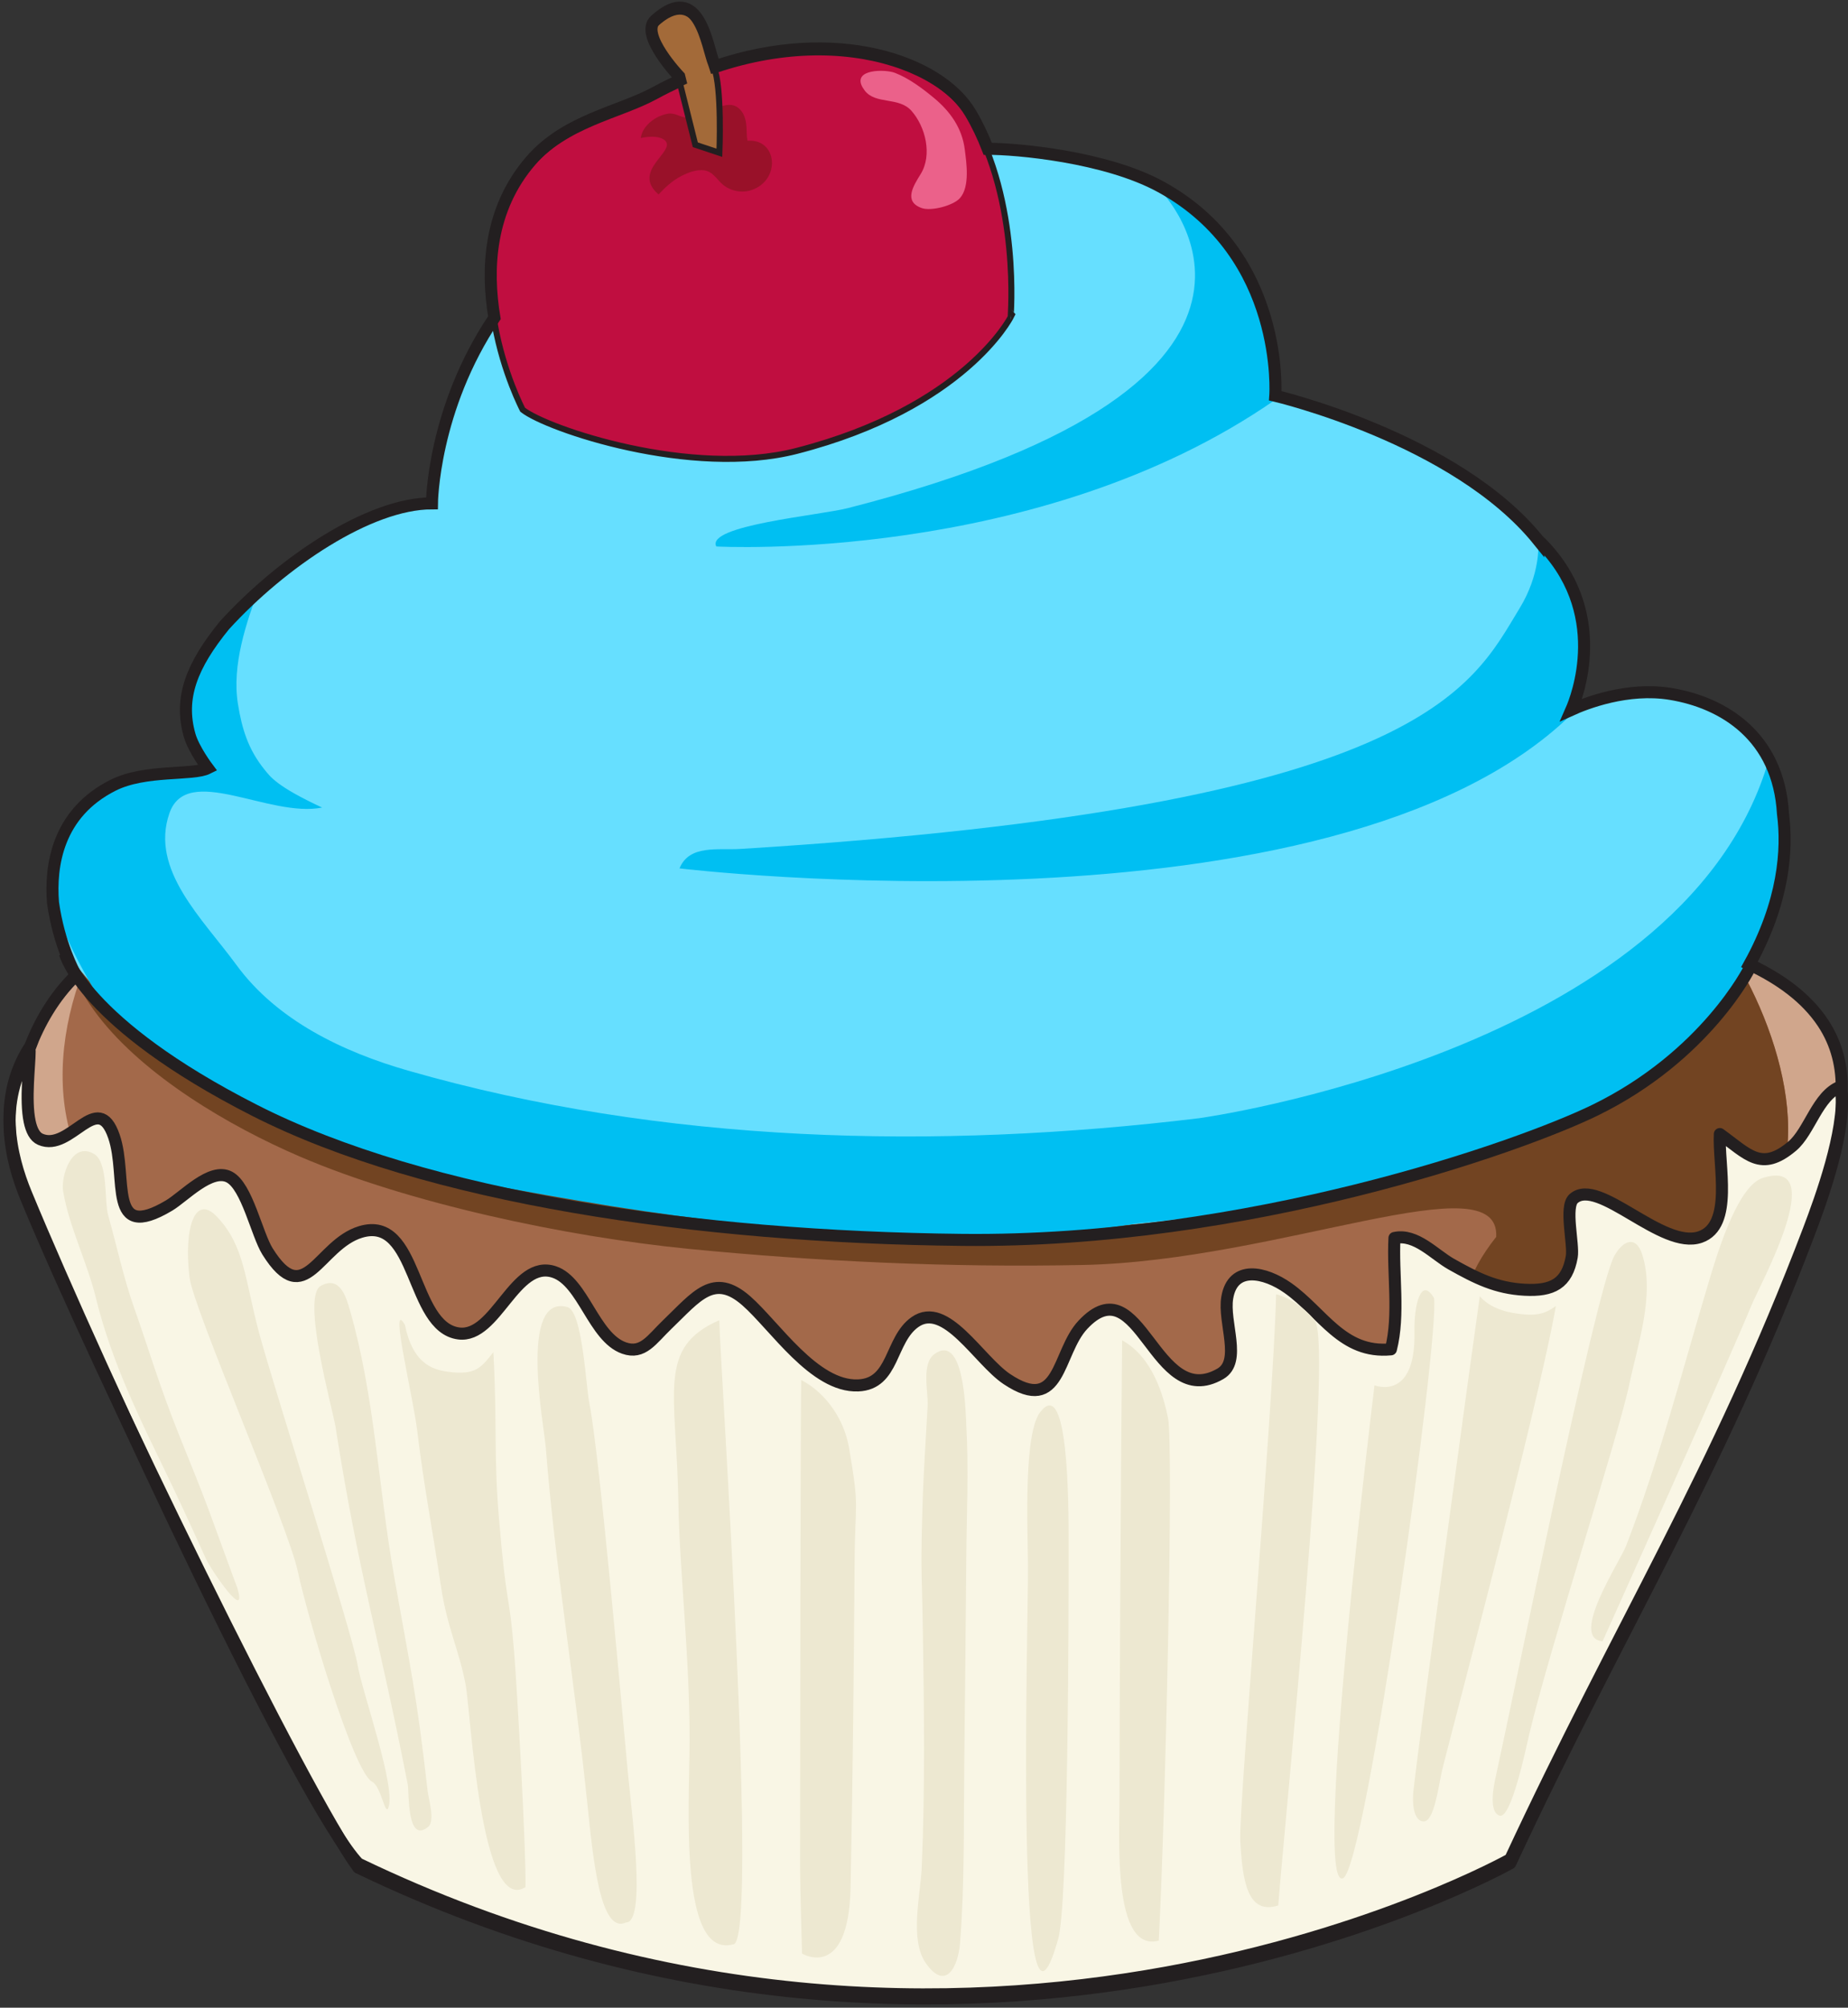 <?xml version="1.0" encoding="utf-8"?>
<!-- Generator: Adobe Illustrator 16.0.4, SVG Export Plug-In . SVG Version: 6.00 Build 0)  -->
<!DOCTYPE svg PUBLIC "-//W3C//DTD SVG 1.1//EN" "http://www.w3.org/Graphics/SVG/1.1/DTD/svg11.dtd">
<svg version="1.1" id="Cupcakes" xmlns="http://www.w3.org/2000/svg" xmlns:xlink="http://www.w3.org/1999/xlink" x="0px" y="0px"
	 width="306.886px" height="333.348px" viewBox="0 0 306.886 333.348" enable-background="new 0 0 306.886 333.348"
	 xml:space="preserve">
<rect x="0" y="0" width="306.886" height="333.348" fill="#333333" stroke="none"/>
<g>
	<path fill="#BA4D96" d="M110.738,66.909c-0.453,14.567-0.365,29.134-0.82,43.71c-0.386,12.301-1.853,24.502-2.234,36.756
		c-0.197,6.377-1.497,4.121-2.291,10.188c-1.344,10.27-2.694,20.459-2.505,30.998c12.087,1.285,11.065-14.4,10.665-22.582
		c-0.628-12.82,1.709-17.816,2.113-30.76c0.621-19.904,4.475-38.947,5.101-58.979c0.307-9.784,0.61-19.569,0.915-29.352
		c0.136-4.327,1.336-9.118-0.311-13.213C111.315,35.764,110.982,59.007,110.738,66.909z"/>
	<path fill="#BA4D96" d="M85.015,65.23c-0.144,10.87,0.064,21.74-0.085,32.605c-0.314,22.699-2.841,25.023-2.899,47.83
		c-0.024,8.506-0.667,24.418-0.688,32.92c-0.006,3.291-1.43,11.879,0.887,14.234c7.184,7.283,6.756-30.176,6.765-33.035
		c0.064-23.998,2.721-26.793,3.243-50.783c0.238-10.971,0.886-21.236,0.886-33.919c0-10.334,2.368-21.019-0.298-31.343
		C88.108,44.117,85.134,56.316,85.015,65.23z"/>
	<path fill="#BA4D96" d="M144.108,26.429c-6.452,6.185-3.646,27.059-4.979,41.281c-0.884,9.44-4.899,49.018-5.786,61.494
		c-1.292,18.137-5.185,26.705-4.322,43.697c0.883,4.258,2.062,6.615,4.128,4.258c2.947-20.057,6.276-32.178,8.619-57.371
		c1.79-19.242,5.03-37.92,6.212-58.565c0.257-4.564,2.063-17.914,2.063-26.838C150.043,25.242,146.908,23.745,144.108,26.429z"/>
</g>
<path fill="#D0A68C" d="M268.963,154.443c-3.088-0.617-6.036-0.926-9.16-1.02c-168.91-6.355-240.049,4.238-240.049,4.238
	c-16.918,7.951-17.667,29.875-17.667,29.875c1.689,4.096,3.128,6.83,5.675,10.404c1.559,5.984,293.633,0.207,293.895-2.119
	c4.364-8.01,6.238-17.506,1.09-25.289C295.977,160.3,280.243,156.697,268.963,154.443z"/>
<path fill="#A3694A" d="M222.904,133.839c-46.537-4.627-94.15-6.523-140.918-6.227c-18.068,0.113-39.894,0.832-54.32,13.23
	C14.3,152.33,5.383,176.091,13.485,193.007c6.591,13.754,17.624,22.312,30.262,29.135c13.71,7.4,39.823,14.318,55.78,15.131
	c37.676,5.104,80.12,5.365,116.694-4.086c15.231-3.938,28.095-8.17,43.136-12.713c8.281-2.5,22.472-9.734,28.731-16.357
	c0.884-0.938,5.602-3.822,6.231-4.982c7.504-13.875-2.477-37.586-12.262-48.131C267.545,135.353,243.094,135.847,222.904,133.839z"
	/>
<path fill="#724422" d="M222.904,133.839c-46.537-4.627-94.15-6.523-140.918-6.227c-18.068,0.113-46.786-4.352-61.214,8.047
	c-26.863,23.086,5.232,46.151,29.062,56.389c17.91,7.69,44.04,13.297,64.631,15.318c21.024,2.064,43.077,3.121,65.334,2.667
	c32.667-0.666,69.334-17.334,68.666-4.667c-10,12.667-4.007,19.607,10.893,15.107c8.281-2.5,22.472-9.734,28.731-16.357
	c0.884-0.938,5.602-3.822,6.231-4.982c7.504-13.875-2.477-37.586-12.262-48.131C267.545,135.353,243.094,135.847,222.904,133.839z"
	/>
<path fill="#F9F6E5" stroke="#231F20" stroke-width="2" stroke-linecap="round" stroke-linejoin="round" stroke-miterlimit="10" d="
	M297.611,190.31c-5.145,4.33-7.335,1.348-12.01-2.016c-0.276,5.168,2.289,15.156-3.246,17.092
	c-6.328,2.213-16.857-10.002-21.02-6.387c-1.587,1.379,0.044,7.609-0.324,9.682c-0.777,4.43-3.188,5.715-7.838,5.463
	c-4.714-0.258-8.006-1.908-12.148-4.238c-2.853-1.607-5.892-5.131-9.455-4.357c-0.315,5.984,0.883,12.701-0.592,18.49
	c-8.108,0.77-11.318-6.105-17.107-10.186c-3.81-2.686-9.141-3.867-10.068,1.604c-0.699,4.107,2.467,10.555-1.14,12.645
	c-11.038,6.396-13.253-18.387-22.845-8.127c-4.342,4.641-3.613,15.014-12.614,9.002c-4.683-3.129-10.147-13.062-15.256-9.467
	c-4.204,2.959-3.411,10.279-9.456,10.52c-7.264,0.283-13.815-9.885-18.555-14.045c-5.44-4.77-8.27-0.725-13.139,3.943
	c-2.566,2.463-4.037,5.002-7.173,3.891c-5.053-1.791-6.761-10.977-11.579-12.615c-6.563-2.234-9.652,10.992-15.857,10.199
	c-8.042-1.027-6.758-19.754-16.315-16.854c-7.022,2.131-9.229,13.191-15.448,3.234c-1.788-2.861-3.4-10.799-6.334-12.348
	c-3.08-1.625-7.525,3.244-10.021,4.729c-10.396,6.186-6.801-4.639-9.148-11.475c-2.727-7.932-7.228,2.662-12.217,0.475
	c-0.936-0.41-1.48-1.516-1.783-2.959c-0.759-3.615,0.001-9.365,0.001-11.68c-5.448,8.564-3.173,18.096-0.606,24.307
	c12.271,29.703,46.482,99.536,55.186,111.268c102.297,49.269,191.297-0.731,191.297-0.731
	c18.221-39.127,34.215-64.106,49.566-104.483c2.244-5.896,6.599-17.986,5.275-24.469
	C301.814,181.871,300.533,187.853,297.611,190.31z"/>
<g>
	<path fill="#EDE8D1" d="M97.893,233.119c-0.635-3.182-1.143-15.419-3.678-16.103c-8.133-2.206-3.861,19.781-3.587,23.252
		c1.588,20.082,4.743,38.481,6.835,58.489c1,9.567,2.139,22.473,6.496,20.438c3.389,0.065,0.967-17.967,0.281-25.162
		C103.537,286.672,99.592,241.627,97.893,233.119z"/>
	<path fill="#EDE8D1" d="M112.66,249.647c0.182,11.064,1.906,25.828,1.859,39.547c-0.037,10.596-1.791,35.977,7.172,33.649
		c4.537,0.807-2.156-96.991-2.24-103.641C109.015,223.763,112.355,231.111,112.66,249.647z"/>
	<path fill="#EDE8D1" d="M159.82,229.44c-0.627-3.504-1.905-6.529-4.588-4.654c-2.293,1.602-1.061,6.291-1.184,8.626
		c-0.299,5.586-0.699,11.159-0.857,16.757c-0.328,11.625-0.109,9.465,0.068,21.093c0.098,6.361,0.191,12.726,0.188,19.09
		c-0.002,6.601-0.098,13.208-0.385,19.801c-0.193,4.428-2.067,11.91,0.703,15.833c3.281,4.646,5.34,0.624,5.658-3.34
		c0.777-9.685,0.592-19.547,0.699-29.254c0.183-16.189,0.205-18.582,0.342-34.771c0.061-7.288,0.422-14.596,0.004-21.878
		C160.418,235.866,160.365,232.472,159.82,229.44z"/>
	<path fill="#EDE8D1" d="M268.068,208.553c-3.144,5.77-16.964,74.23-19.654,86.329c-0.244,1.104-1.367,5.948,0.623,6.58
		c1.951,0.618,4.457-11.581,4.924-13.547c3.398-14.275,14.831-49.582,16.609-58.067c1.385-6.612,4.285-14.886,2.143-21.557
		C271.654,204.993,269.44,206.038,268.068,208.553z"/>
	<path fill="#EDE8D1" d="M65.377,261.308c-2.523-14.329-3.191-29.65-7.227-43.622c-0.59-2.041-1.595-6.008-4.882-4.184
		c-3.279,1.819,1.999,20.516,2.459,23.453c3.827,24.416,7.251,35.104,11.991,59.371c0.238,1.228-0.19,9.958,3.4,6.981
		c1.168-0.964,0.04-4.684-0.099-5.909C69.137,280.875,68.263,277.679,65.377,261.308z"/>
	<path fill="#EDE8D1" d="M211.92,214.895c-0.504,19.577-6.24,85.033-5.952,90.687c0.341,6.649,1.169,12.432,6.302,10.792
		c1.107-14.415,9.116-92.299,6.111-97.034C217.7,218.267,214.982,215.68,211.92,214.895z"/>
	<path fill="#EDE8D1" d="M234.889,221.174c0.228,11.6-6.634,8.836-6.634,8.836s-10.37,84.221-5.221,81.845
		c3.795-1.751,16.06-89.73,15.104-96.317C236.045,211.922,234.795,216.463,234.889,221.174z"/>
	<path fill="#EDE8D1" d="M186.342,222.539c-0.249,24.147-0.438,66.569-0.438,76.464c0,6.21-1.123,25.304,6.526,23.206
		c1.101-20.935,2.498-82.093,1.532-86.787C193.256,231.993,191.512,225.367,186.342,222.539z"/>
	<path fill="#EDE8D1" d="M172.915,234.252c-2.999,3.199-2.254,19.343-2.206,25.726c0.068,9.668-2.293,87.782,4.954,62.172
		c1.769-4.853,1.804-55.243,1.8-65.948C177.459,249.439,177.412,228.833,172.915,234.252z"/>
	<path fill="#EDE8D1" d="M251.094,217.963c-3.909-0.711-5.352-2.745-5.352-2.745c-1.009,6.928-10.223,74.39-11.047,82.373
		c-0.168,1.63-0.01,4.805,1.724,4.833c1.735,0.025,2.434-5.665,3.019-8.292c0.803-3.604,15.912-60.055,18.936-77.278
		C256.522,218.178,255.002,218.673,251.094,217.963z"/>
	<path fill="#EDE8D1" d="M133.062,229.132c-0.127,1.37-0.201,69.488-0.201,80.519c0,3.744,0.329,14.715,0.329,14.715
		s7.745,4.682,8.063-11.051c0.361-17.957,0.54-35.919,0.664-53.878c0.066-10.729,0.883-8.381-0.917-19.021
		C140.229,235.854,137.318,231.365,133.062,229.132z"/>
	<path fill="#EDE8D1" d="M82.842,251.885c-0.861-10.283-0.266-15.438-0.91-27.381c-2.004,2.547-2.926,3.857-7.445,3.274
		c-3.056-0.393-6-1.704-7.25-7.812c-2.693-4.657,1.373,11.994,2.049,17.587c1.128,9.336,2.338,15.209,3.969,25.993
		c1.014,6.707,2.955,10.337,4.061,16.124c0.871,4.562,2.462,38.456,9.943,33.658c0.145-6.073-1.418-33.45-1.887-39.112
		C84.496,263.651,84.158,267.621,82.842,251.885z"/>
	<path fill="#EDE8D1" d="M42.997,221.201c-2.354-8.836-2.364-14.358-6.995-19.208c-3.733-3.907-5.496,2.216-4.527,10.101
		c0.658,5.333,16.357,41.142,17.988,48.857c1.545,7.302,9.233,33.316,12.336,34.888c1.458,0.737,2.123,5.521,2.652,4.396
		c1.483-3.155-4.305-19.209-5.074-23.816C58.482,271.061,45.328,229.941,42.997,221.201z"/>
	<path fill="#EDE8D1" d="M34.74,250.917c-3.123-8.36-5.371-13.034-8.316-21.543c-1.42-4.099-2.732-8.239-4.162-12.271
		c-1.732-4.878-2.891-10.341-4.295-15.298c-0.688-2.431,0.072-8.89-2.439-10.264c-3.692-2.016-5.441,3.855-5.047,6.233
		c0.973,5.871,4.011,11.854,5.446,17.74c2.259,9.258,6.249,17.955,10.421,26.5c2.705,5.538,5.279,11.105,7.811,16.727
		c0.939,2.042,7.098,10.98,5.217,4.811C39.335,263.52,35.199,252.149,34.74,250.917z"/>
	<path fill="#EDE8D1" d="M292.729,195.583c-3.953,1.238-7.145,11.183-8.769,16.596c-4.54,15.117-8.227,29.699-13.922,44.481
		c-1.013,2.626-9.497,15.379-3.906,15.853c0.028,0.002,22.004-49.024,24.706-55.742
		C292.115,213.591,304.047,192.035,292.729,195.583z"/>
</g>
<path fill="#66DFFF" d="M260.107,118.916c14.024-37.881-48.33-52.54-48.33-52.54c1.484-44.046-49.466-40.952-49.466-40.952
	C72.229,17.284,71.729,84.24,71.729,84.24c-24.484,0-49.967,31.264-35.727,45.596c-41.598,11.905-25.685,27.632-19.862,34.607
	c88.813,65.523,250.692,39.829,271.325,1.021c18.436-34.676,3.883-47.312-10.076-49.589
	C268.631,114.447,260.107,118.916,260.107,118.916z"/>
<g>
	<path fill="#00BFF2" d="M192.665,31.563c0,0,31.331,31.568-51.866,52.804c-4.748,1.213-23.6,2.87-21.85,6.368
		c0,0,53.465,2.998,92.828-24.36C211.777,66.375,214.887,42.518,192.665,31.563z"/>
	<path fill="#00BFF2" d="M252.363,100.98c-7.994,13.074-15.74,32.979-129.416,39.975c-3.707,0.229-8.495-0.75-10.102,3.229
		c0,0,108.287,13.01,148.012-25.465c0,0,7.589-15.793-5.392-28.351C255.466,90.368,255.805,95.353,252.363,100.98z"/>
	<path fill="#00BFF2" d="M199.147,185.662c-43.565,5.283-89.014,4.275-131.421-7.912c-10.73-3.086-21.708-8.297-28.459-17.527
		c-5.629-7.695-14.394-15.789-11.136-25.188c2.917-8.428,16.558,0.811,25.358-0.951c-7.494-3.498-8.559-5.047-9.618-6.371
		c-2.632-3.285-3.685-6.635-4.356-10.814c-1.043-6.48,1.375-13.518,3.606-19.539c0,0-6.194,7.518-6.745,8.244
		c-3.172,4.174-6.467,11.611-4.89,17.145c0.672,2.359,3.016,5.465,3.016,5.465c-2.498,1.25-9.038-0.512-14.371,2.155
		c-17.762,8.882-11.333,22-4.742,33.56c0,0,9.661,13.334,34.409,23.94c14,6,32.48,9.117,46.334,11.5
		c59.583,10.238,92.521,3.782,92.521,3.782c45.722-4.246,71.205-16.738,71.205-16.738c24.482-10.992,29.729-23.982,29.729-23.982
		c12.492-20.99,3.877-35.395,3.877-35.395C278.726,174.753,199.147,185.662,199.147,185.662z"/>
</g>
<path fill="none" stroke="#231F20" stroke-width="2" stroke-miterlimit="10" d="M10.799,158.368c0,0,3,11.5,31.5,26
	s73.5,21.037,117.5,21.5c47.5,0.5,92.508-15.423,105-21.5c18.5-9,25.719-23.572,25.719-23.572"/>
<path fill="#C00E40" stroke="#231F20" stroke-miterlimit="10" d="M161.149,19.402c-5.951-9.995-28.313-16.429-52.351-3.368
	c-5.994,3.256-14.812,4.547-20.667,11.333c-14.126,16.373-1.333,40.667-1.333,40.667c4.045,3.198,28,11.333,45.5,6.833
	c27.918-7.179,35.527-22.195,35.527-22.195S169.466,33.368,161.149,19.402z"/>
<path fill="#EB618A" d="M155.168,16.324c-1.926-1.605-4.188-3.309-6.535-4.222c-1.65-0.641-7.172-0.66-5.377,2.426
	c0.093,0.155,0.201,0.32,0.333,0.494c1.806,2.396,5.667,0.983,7.787,3.396c2.337,2.661,3.47,7.322,1.513,10.485
	c-1.201,1.941-2.893,4.562,0.175,5.642c1.598,0.562,5.241-0.411,6.339-1.639c1.699-1.899,1.094-5.889,0.802-8.151
	C159.758,21.274,157.807,18.525,155.168,16.324z"/>
<path fill="#991129" d="M124.132,23.368c-0.303-1.429,0.145-3.324-0.963-4.862c-1.542-2.143-4.066-0.637-5.729,0.308
	c-1.06,0.604-2.371,0.801-3.581,0.687c-1.086-0.103-1.781-0.833-3.004-0.614c-1.965,0.353-4.146,1.944-4.451,4.026
	c2.673-0.541,3.71,0.099,4.043,0.424c1.866,1.822-5.674,5.012-1.085,8.947c1.104-1.174,2.306-2.301,3.752-3.042
	c1.153-0.591,2.479-1.122,3.798-0.96c1.42,0.173,2.04,1.393,3.005,2.264c1.32,1.19,3.298,1.577,4.972,0.984
	C129.674,29.833,129.125,23.004,124.132,23.368z"/>
<path fill="#A36A39" stroke="#231F20" stroke-miterlimit="10" d="M115.466,24.035l-2.667-10.667c0,0-6.616-6.955-4-9.333
	c7.333-6.667,8.616,4.372,9.769,7.173c1.35,3.28,0.898,14.16,0.898,14.16L115.466,24.035z"/>
<path fill="none" stroke="#231F20" stroke-width="2" stroke-miterlimit="10" d="M305.831,181.184
	c0.125-3.926-0.756-7.797-3.085-11.318c-2.832-4.279-7.24-7.389-12.227-9.736c5.75-10.404,6.342-19.084,5.568-25.035
	c-0.739-12.801-9.832-18.439-18.699-19.885c-7.118-1.162-14.08,1.572-16.438,2.637c0.82-1.869,6.64-16.416-5.484-28.145
	c0,0,0.001,0.014,0.001,0.018c-13.705-16.957-43.689-24.01-43.689-24.01s1.688-23.342-18.984-34.677
	c-9.237-5.065-24.183-6.354-28.763-6.321c-0.796-2.049-1.742-4.063-2.881-5.976c-5.12-8.599-22.39-14.549-42.42-7.73
	c-0.052-0.166-0.104-0.324-0.162-0.464c-1.152-2.802-2.436-13.84-9.769-7.173c-2.616,2.378,4,9.333,4,9.333l0.15,0.6
	c-1.377,0.628-2.76,1.312-4.15,2.067c-5.994,3.256-14.812,4.547-20.667,11.333C81.19,34.747,80.754,44.7,82.1,52.748
	C71.848,67.973,71.729,83.573,71.729,83.573c-10.422,0-24.93,9.795-34.468,20.264c-5.406,6.651-7.547,12.022-5.773,18.244
	c0.672,2.359,3.016,5.465,3.016,5.465c-2.498,1.25-10.371,0.154-15.704,2.822c-9.264,4.633-10.487,13.385-10,19.5
	c1,7,3.427,11.314,3.787,12.1c-3.707,3.6-6.112,7.959-7.665,12.023c0-0.043,0.002-0.092,0.002-0.133
	c-5.448,8.564-3.173,18.096-0.606,24.307c12.271,29.703,45.982,101.703,55.186,111.268c102.297,49.27,191.297-0.73,191.297-0.73
	c18.221-39.127,34.215-64.107,49.566-104.484C302.453,198.731,306.362,187.887,305.831,181.184z"/>
</svg>
